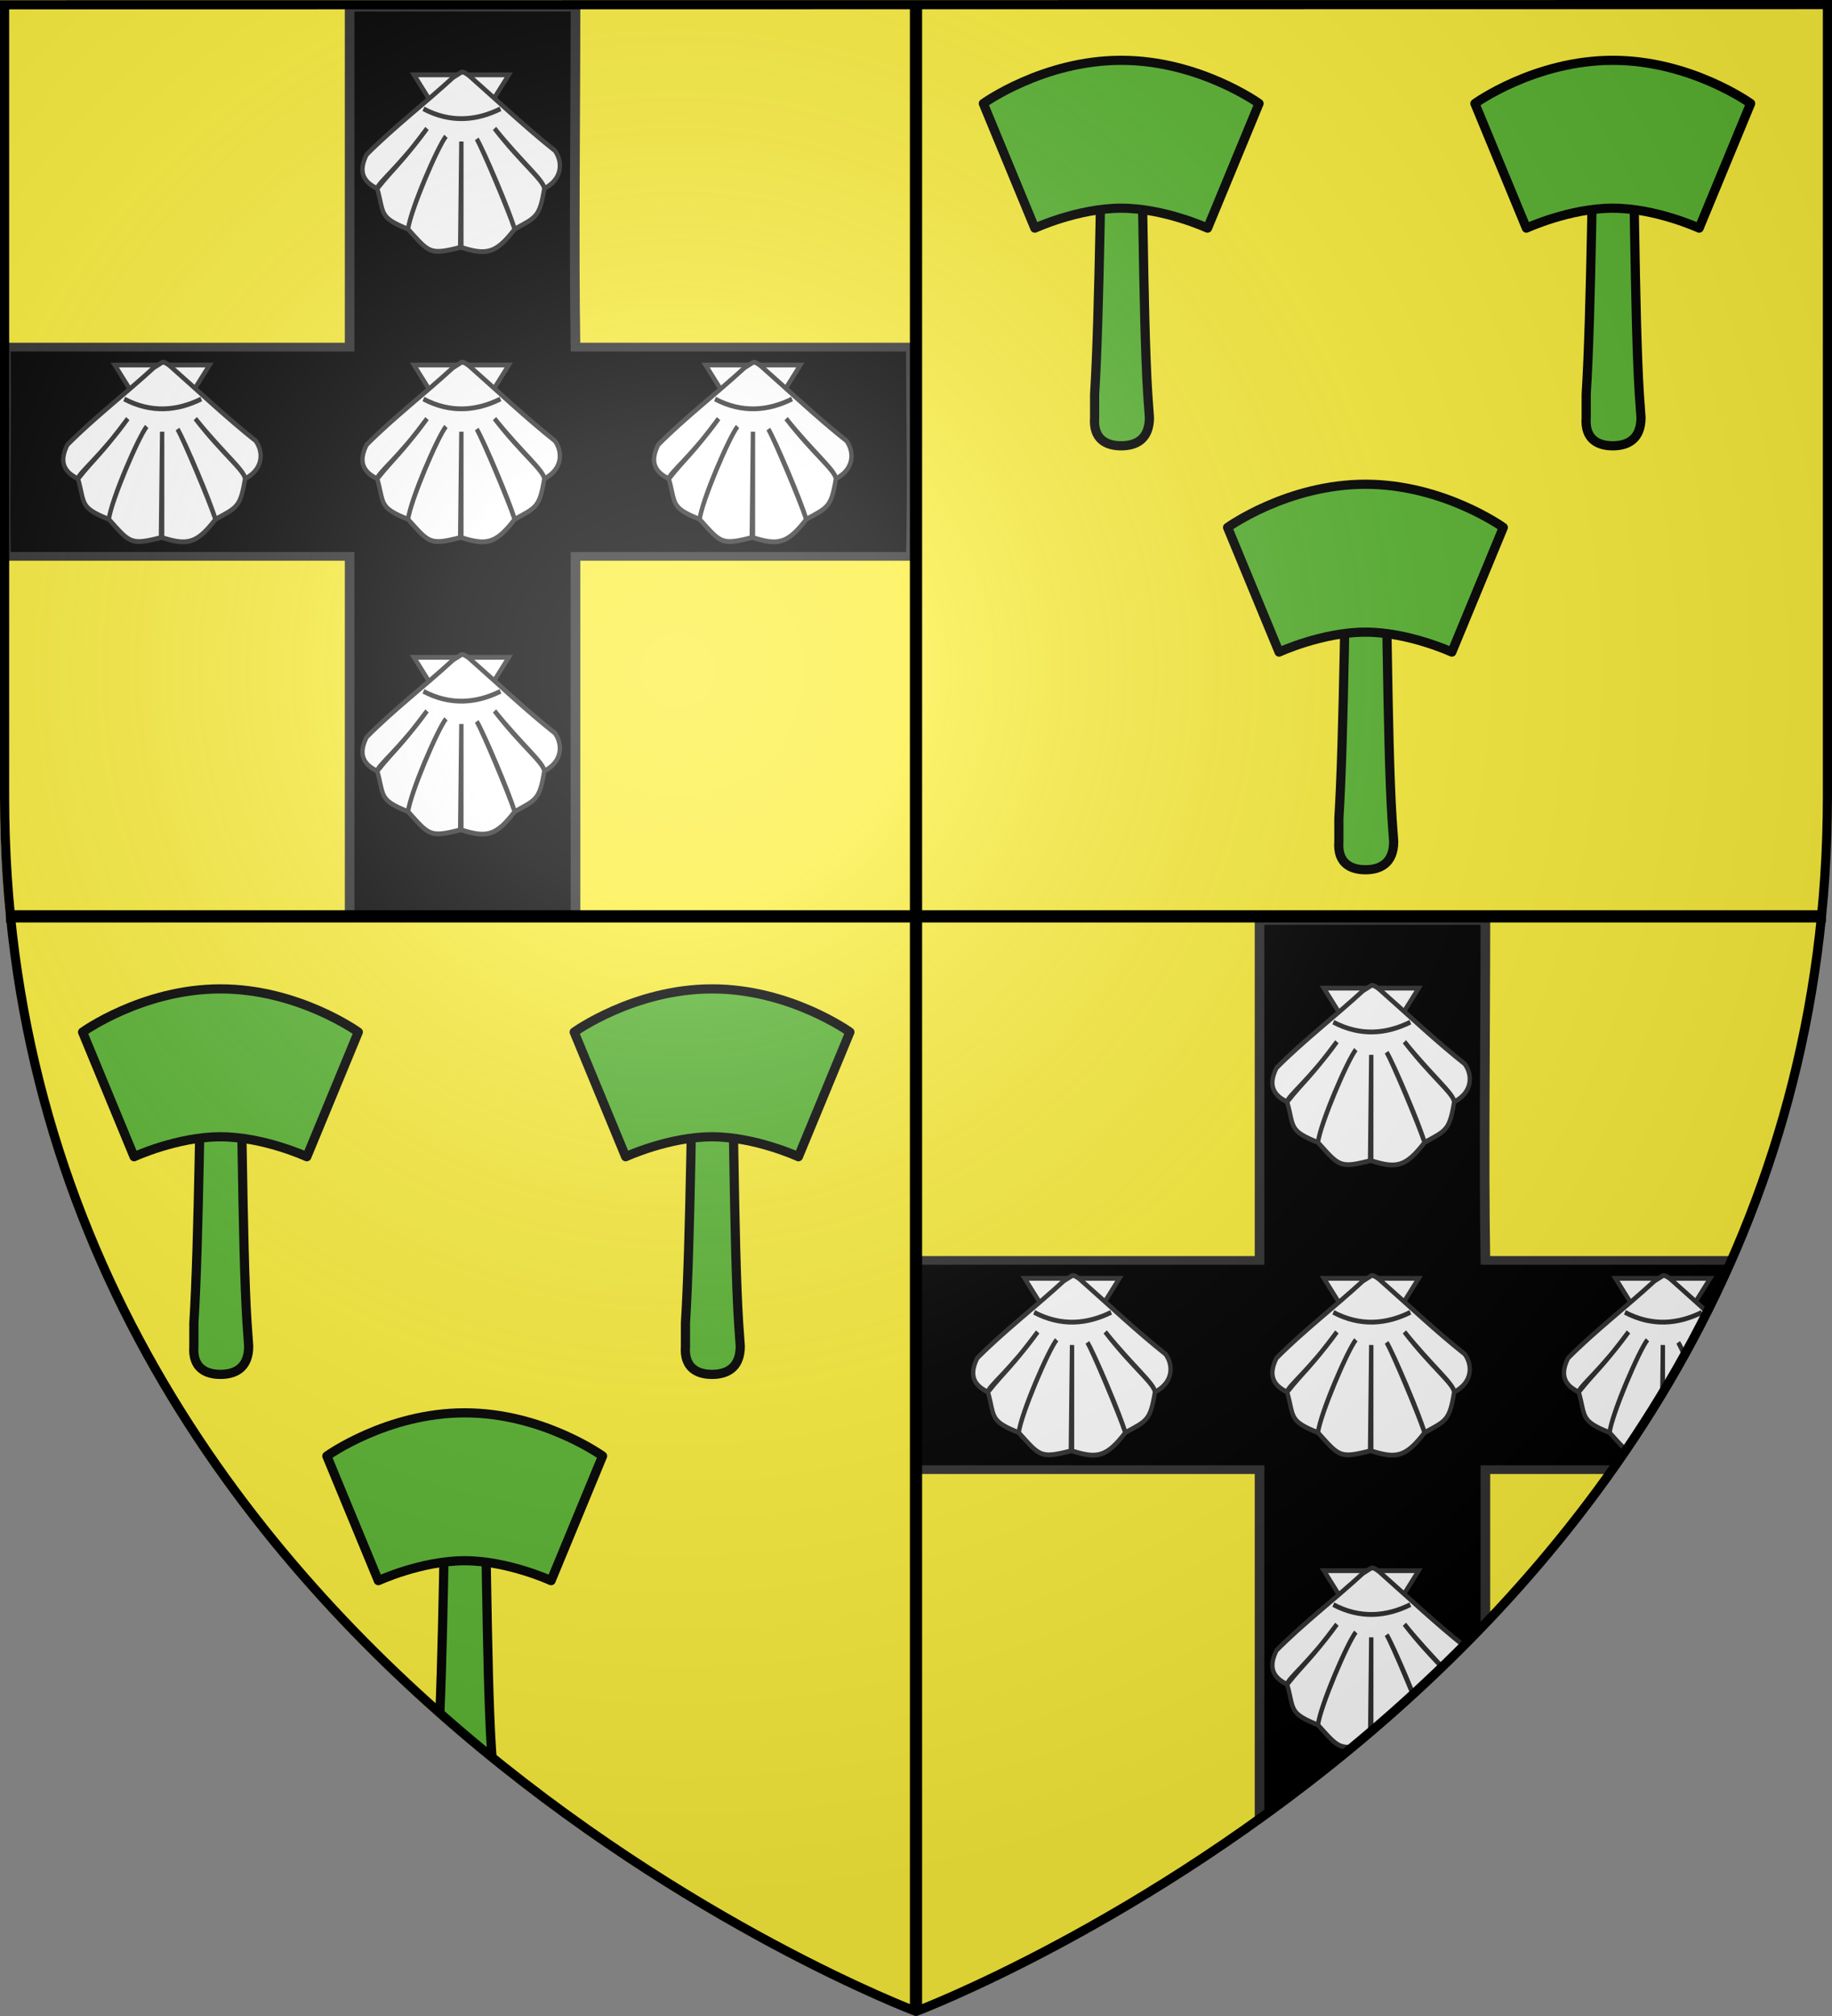 <svg xmlns="http://www.w3.org/2000/svg" width="600" height="660"><rect width="100%" height="100%" fill="#808080" stroke="none"/><radialGradient id="d" cx="221.445" cy="226.331" r="300" gradientTransform="matrix(1.353 0 0 1.349 -77.63 -85.747)" gradientUnits="userSpaceOnUse"><stop offset="0" stop-color="#fff" stop-opacity=".314"/><stop offset=".19" stop-color="#fff" stop-opacity=".251"/><stop offset=".6" stop-color="#6b6b6b" stop-opacity=".125"/><stop offset="1" stop-opacity=".125"/></radialGradient><clipPath id="a"><path d="M2 360S-297 247-297-38v-259l597-1v260C300 247 2 360 2 360"/></clipPath><clipPath id="c"><path d="M595 355S297 242 297-43v-259l596-1v260c0 285-298 398-298 398"/></clipPath><g fill="#fcef3c" fill-rule="evenodd"><path d="M0 0v260c0 14 .672 27 1.95 40H300V0zM300 300v359s270-102 296-359zM300 300v360S27.7 558 2 300zM600 0v260c0 14-1 27-2 40H300V0z"/></g><g fill-rule="evenodd" stroke="#313131"><path stroke-width="5.71" d="M231-10.6V212H27c.5 51-.5 92 0 137h204v236c66-2 62 0 134 0V349h199c1-54 0-89 0-137H365c-1-68 0-148.3 0-222.6z" transform="matrix(.552 0 0 .5 -13 7.64)"/><g fill="#fff" stroke-width="3.681"><path d="m160 143 40 58 40-58h-41z" transform="matrix(.388 0 0 .428 73.5 154)"/><path d="M193 145c-24 20-50 38-73 59-6 11-5 20 9 26 15-17 19-18 42-46-23 29-42 42-42 46 6 19 1 22 26 31 2-15 25-63 32-71-7 8-30 57-32 71 18 18 18 20 44 14l1-81v81c21 6 29 5 45-14-4-13-26-60-32-69 5 8 26 53 32 69 18-9 21-9 25-31-1-7-19-19-42-46 23 26 42 40 42 46 15-7 16-20 9-29-25-18-47-37-72-57 0 0-5-4-7-3z" transform="matrix(.388 0 0 .428 73.5 154)"/><path d="M168 169c23 11 45 9 65 0" transform="matrix(.388 0 0 .428 73.5 154)"/></g><g fill="#fff" stroke-width="3.681"><path d="m160 143 40 58 40-58h-41z" transform="matrix(.388 0 0 .428 73.5 58.3)"/><path d="M193 145c-24 20-50 38-73 59-6 11-5 20 9 26 15-17 19-18 42-46-23 29-42 42-42 46 6 19 1 22 26 31 2-15 25-63 32-71-7 8-30 57-32 71 18 18 18 20 44 14l1-81v81c21 6 29 5 45-14-4-13-26-60-32-69 5 8 26 53 32 69 18-9 21-9 25-31-1-7-19-19-42-46 23 26 42 40 42 46 15-7 16-20 9-29-25-18-47-37-72-57 0 0-5-4-7-3z" transform="matrix(.388 0 0 .428 73.5 58.3)"/><path d="M168 169c23 11 45 9 65 0" transform="matrix(.388 0 0 .428 73.5 58.3)"/></g><g fill="#fff" stroke-width="3.681"><path d="m160 143 40 58 40-58h-41z" transform="matrix(.388 0 0 .428 -24.5 58.3)"/><path d="M193 145c-24 20-50 38-73 59-6 11-5 20 9 26 15-17 19-18 42-46-23 29-42 42-42 46 6 19 1 22 26 31 2-15 25-63 32-71-7 8-30 57-32 71 18 18 18 20 44 14l1-81v81c21 6 29 5 45-14-4-13-26-60-32-69 5 8 26 53 32 69 18-9 21-9 25-31-1-7-19-19-42-46 23 26 42 40 42 46 15-7 16-20 9-29-25-18-47-37-72-57 0 0-5-4-7-3z" transform="matrix(.388 0 0 .428 -24.5 58.3)"/><path d="M168 169c23 11 45 9 65 0" transform="matrix(.388 0 0 .428 -24.5 58.3)"/></g><g fill="#fff" stroke-width="3.681"><path d="m160 143 40 58 40-58h-41z" transform="matrix(.388 0 0 .428 169 58.3)"/><path d="M193 145c-24 20-50 38-73 59-6 11-5 20 9 26 15-17 19-18 42-46-23 29-42 42-42 46 6 19 1 22 26 31 2-15 25-63 32-71-7 8-30 57-32 71 18 18 18 20 44 14l1-81v81c21 6 29 5 45-14-4-13-26-60-32-69 5 8 26 53 32 69 18-9 21-9 25-31-1-7-19-19-42-46 23 26 42 40 42 46 15-7 16-20 9-29-25-18-47-37-72-57 0 0-5-4-7-3z" transform="matrix(.388 0 0 .428 169 58.3)"/><path d="M168 169c23 11 45 9 65 0" transform="matrix(.388 0 0 .428 169 58.3)"/></g><g fill="#fff" stroke-width="3.681"><path d="m160 143 40 58 40-58h-41z" transform="matrix(.388 0 0 .428 73.5 -36.7)"/><path d="M193 145c-24 20-50 38-73 59-6 11-5 20 9 26 15-17 19-18 42-46-23 29-42 42-42 46 6 19 1 22 26 31 2-15 25-63 32-71-7 8-30 57-32 71 18 18 18 20 44 14l1-81v81c21 6 29 5 45-14-4-13-26-60-32-69 5 8 26 53 32 69 18-9 21-9 25-31-1-7-19-19-42-46 23 26 42 40 42 46 15-7 16-20 9-29-25-18-47-37-72-57 0 0-5-4-7-3z" transform="matrix(.388 0 0 .428 73.5 -36.7)"/><path d="M168 169c23 11 45 9 65 0" transform="matrix(.388 0 0 .428 73.5 -36.7)"/></g><g clip-path="url(#a)" transform="translate(298 299)"><path stroke-width="5.71" d="M231-10.6V212H27c.5 51-.5 92 0 137h204v236c66-2 62 0 134 0V349h199c1-54 0-89 0-137H365c-1-68 0-148.3 0-222.6z" transform="matrix(.552 0 0 .5 -13 7.64)"/><g fill="#fff" stroke-width="3.681"><path d="m160 143 40 58 40-58h-41z" transform="matrix(.388 0 0 .428 73.5 154)"/><path d="M193 145c-24 20-50 38-73 59-6 11-5 20 9 26 15-17 19-18 42-46-23 29-42 42-42 46 6 19 1 22 26 31 2-15 25-63 32-71-7 8-30 57-32 71 18 18 18 20 44 14l1-81v81c21 6 29 5 45-14-4-13-26-60-32-69 5 8 26 53 32 69 18-9 21-9 25-31-1-7-19-19-42-46 23 26 42 40 42 46 15-7 16-20 9-29-25-18-47-37-72-57 0 0-5-4-7-3z" transform="matrix(.388 0 0 .428 73.5 154)"/><path d="M168 169c23 11 45 9 65 0" transform="matrix(.388 0 0 .428 73.5 154)"/><path d="m160 143 40 58 40-58h-41z" transform="matrix(.388 0 0 .428 73.5 58.3)"/><path d="M193 145c-24 20-50 38-73 59-6 11-5 20 9 26 15-17 19-18 42-46-23 29-42 42-42 46 6 19 1 22 26 31 2-15 25-63 32-71-7 8-30 57-32 71 18 18 18 20 44 14l1-81v81c21 6 29 5 45-14-4-13-26-60-32-69 5 8 26 53 32 69 18-9 21-9 25-31-1-7-19-19-42-46 23 26 42 40 42 46 15-7 16-20 9-29-25-18-47-37-72-57 0 0-5-4-7-3z" transform="matrix(.388 0 0 .428 73.5 58.3)"/><path d="M168 169c23 11 45 9 65 0" transform="matrix(.388 0 0 .428 73.5 58.3)"/><path d="m160 143 40 58 40-58h-41z" transform="matrix(.388 0 0 .428 -24.5 58.3)"/><path d="M193 145c-24 20-50 38-73 59-6 11-5 20 9 26 15-17 19-18 42-46-23 29-42 42-42 46 6 19 1 22 26 31 2-15 25-63 32-71-7 8-30 57-32 71 18 18 18 20 44 14l1-81v81c21 6 29 5 45-14-4-13-26-60-32-69 5 8 26 53 32 69 18-9 21-9 25-31-1-7-19-19-42-46 23 26 42 40 42 46 15-7 16-20 9-29-25-18-47-37-72-57 0 0-5-4-7-3z" transform="matrix(.388 0 0 .428 -24.5 58.3)"/><path d="M168 169c23 11 45 9 65 0" transform="matrix(.388 0 0 .428 -24.5 58.3)"/><path d="m160 143 40 58 40-58h-41z" transform="matrix(.388 0 0 .428 169 58.3)"/><path d="M193 145c-24 20-50 38-73 59-6 11-5 20 9 26 15-17 19-18 42-46-23 29-42 42-42 46 6 19 1 22 26 31 2-15 25-63 32-71-7 8-30 57-32 71 18 18 18 20 44 14l1-81v81c21 6 29 5 45-14-4-13-26-60-32-69 5 8 26 53 32 69 18-9 21-9 25-31-1-7-19-19-42-46 23 26 42 40 42 46 15-7 16-20 9-29-25-18-47-37-72-57 0 0-5-4-7-3z" transform="matrix(.388 0 0 .428 169 58.3)"/><path d="M168 169c23 11 45 9 65 0" transform="matrix(.388 0 0 .428 169 58.3)"/><path d="m160 143 40 58 40-58h-41z" transform="matrix(.388 0 0 .428 73.5 -36.7)"/><path d="M193 145c-24 20-50 38-73 59-6 11-5 20 9 26 15-17 19-18 42-46-23 29-42 42-42 46 6 19 1 22 26 31 2-15 25-63 32-71-7 8-30 57-32 71 18 18 18 20 44 14l1-81v81c21 6 29 5 45-14-4-13-26-60-32-69 5 8 26 53 32 69 18-9 21-9 25-31-1-7-19-19-42-46 23 26 42 40 42 46 15-7 16-20 9-29-25-18-47-37-72-57 0 0-5-4-7-3z" transform="matrix(.388 0 0 .428 73.5 -36.7)"/><path d="M168 169c23 11 45 9 65 0" transform="matrix(.388 0 0 .428 73.5 -36.7)"/></g></g></g><g fill="#5ab532" stroke="#000" stroke-linecap="round" stroke-linejoin="round" stroke-width="5.531"><path stroke-width="3.009" d="M367.2 145.952c-4.896 0-9.248-2.176-8.704-9.248v-7.616c1.632-25.568 2.176-83.776 2.72-104.448.544-2.72 3.264-3.808 5.984-3.808s5.984 1.088 5.984 3.808c1.088 20.672 1.088 78.88 2.72 104.448l.544 7.616c0 7.072-4.352 9.248-9.248 9.248"/><path stroke-width="3.009" d="M395.488 74.688S381.344 68.16 367.2 68.16s-28.288 6.528-28.288 6.528l-16.864-40.8s19.584-14.144 45.152-14.144 45.152 14.144 45.152 14.144z"/></g><g fill="#5ab532" stroke="#000" stroke-linecap="round" stroke-linejoin="round" stroke-width="5.531"><path stroke-width="3.009" d="M447.2 284.742c-4.896 0-9.248-2.176-8.704-9.248v-7.616c1.632-25.568 2.176-83.776 2.72-104.448.544-2.72 3.264-3.808 5.984-3.808s5.984 1.088 5.984 3.808c1.088 20.672 1.088 78.88 2.72 104.448l.544 7.616c0 7.072-4.352 9.248-9.248 9.248"/><path stroke-width="3.009" d="M475.488 213.478s-14.144-6.528-28.288-6.528-28.288 6.528-28.288 6.528l-16.864-40.8s19.584-14.144 45.152-14.144 45.152 14.144 45.152 14.144z"/></g><g fill="#5ab532" stroke="#000" stroke-linecap="round" stroke-linejoin="round" stroke-width="5.531"><path stroke-width="3.009" d="M528.2 145.952c-4.896 0-9.248-2.176-8.704-9.248v-7.616c1.632-25.568 2.176-83.776 2.72-104.448.544-2.72 3.264-3.808 5.984-3.808s5.984 1.088 5.984 3.808c1.088 20.672 1.088 78.88 2.72 104.448l.544 7.616c0 7.072-4.352 9.248-9.248 9.248"/><path stroke-width="3.009" d="M556.488 74.688S542.344 68.16 528.2 68.16s-28.288 6.528-28.288 6.528l-16.864-40.8s19.584-14.144 45.152-14.144 45.152 14.144 45.152 14.144z"/></g><g style="clip-path:url(#c);fill:#5ab532;stroke:#000;stroke-width:5.531;stroke-linecap:round;stroke-linejoin:round" transform="translate(-295 304)"><path stroke-width="3.009" d="M367.2 145.952c-4.896 0-9.248-2.176-8.704-9.248v-7.616c1.632-25.568 2.176-83.776 2.72-104.448.544-2.72 3.264-3.808 5.984-3.808s5.984 1.088 5.984 3.808c1.088 20.672 1.088 78.88 2.72 104.448l.544 7.616c0 7.072-4.352 9.248-9.248 9.248"/><path stroke-width="3.009" d="M395.488 74.688S381.344 68.16 367.2 68.16s-28.288 6.528-28.288 6.528l-16.864-40.8s19.584-14.144 45.152-14.144 45.152 14.144 45.152 14.144zM447.2 284.742c-4.896 0-9.248-2.176-8.704-9.248v-7.616c1.632-25.568 2.176-83.776 2.72-104.448.544-2.72 3.264-3.808 5.984-3.808s5.984 1.088 5.984 3.808c1.088 20.672 1.088 78.88 2.72 104.448l.544 7.616c0 7.072-4.352 9.248-9.248 9.248"/><path stroke-width="3.009" d="M475.488 213.478s-14.144-6.528-28.288-6.528-28.288 6.528-28.288 6.528l-16.864-40.8s19.584-14.144 45.152-14.144 45.152 14.144 45.152 14.144zM528.2 145.952c-4.896 0-9.248-2.176-8.704-9.248v-7.616c1.632-25.568 2.176-83.776 2.72-104.448.544-2.72 3.264-3.808 5.984-3.808s5.984 1.088 5.984 3.808c1.088 20.672 1.088 78.88 2.72 104.448l.544 7.616c0 7.072-4.352 9.248-9.248 9.248"/><path stroke-width="3.009" d="M556.488 74.688S542.344 68.16 528.2 68.16s-28.288 6.528-28.288 6.528l-16.864-40.8s19.584-14.144 45.152-14.144 45.152 14.144 45.152 14.144z"/></g><path fill="url(#d)" fill-rule="evenodd" d="M300 658.5s298.5-112.32 298.5-397.772V2.176H1.5v258.552C1.5 546.18 300 658.5 300 658.5"/><path d="M298 2h4v656h-4z"/><path d="M598 298v4H2v-4z"/><path fill="none" stroke="#000" stroke-width="3" d="M300 658.5S1.5 546.18 1.5 260.728V1.558l597-.059v259.23C598.5 546.178 300 658.5 300 658.5z"/></svg>